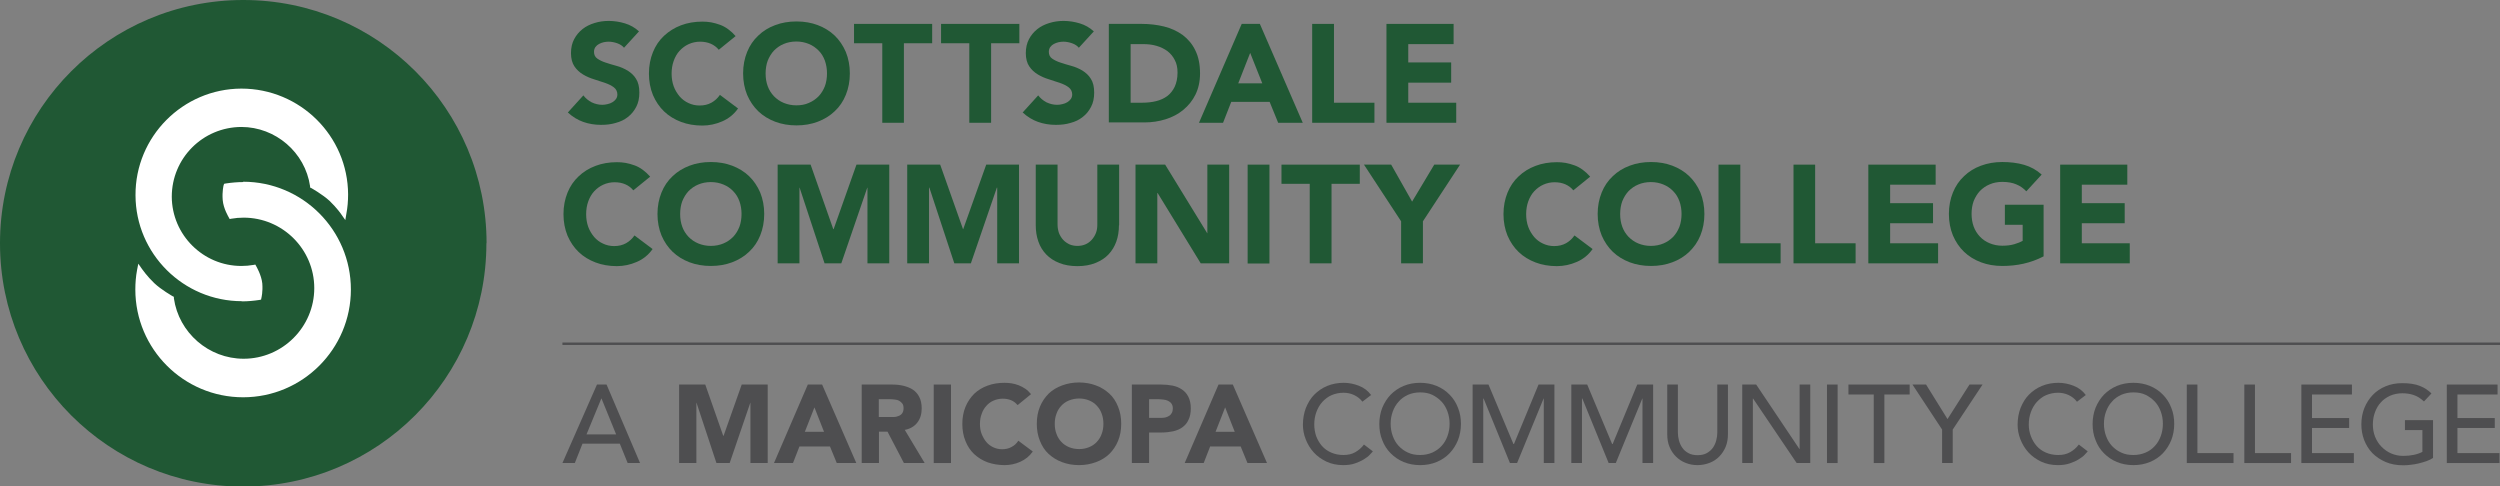 <?xml version="1.0" encoding="UTF-8"?>
<svg id="Layer_2" data-name="Layer 2" xmlns="http://www.w3.org/2000/svg" viewBox="0 0 143.35 27.89">
  <rect x="0" y="0" width="143.35" height="27.89" fill="#808080" stroke="none"/>
  <defs>
    <style>
      .cls-1 {
        fill: #4e4e50;
      }

      .cls-2 {
        fill: #fff;
      }

      .cls-3 {
        fill: #205834;
      }
    </style>
  </defs>
  <g id="Layer_1-2" data-name="Layer 1">
    <g>
      <path class="cls-3" d="M27.89,13.95c0,7.7-6.24,13.95-13.95,13.95S0,21.65,0,13.95,6.24,0,13.95,0s13.95,6.24,13.95,13.95"/>
      <path class="cls-2" d="M13.95,10.44c-.33,0-.67.03-1,.08l-.1.02-.03.09s-.09.35-.05.84c.04.49.34.98.35,1l.05.09.1-.02c.23-.04.46-.06.7-.06,2.23,0,4.05,1.81,4.05,4.04s-1.82,4.05-4.05,4.05c-2,0-3.72-1.49-4-3.47v-.08s-.08-.04-.08-.04c0,0-.65-.37-1.05-.75-.4-.38-.7-.81-.7-.81l-.21-.3-.07.36c-.07.37-.1.75-.1,1.12,0,3.41,2.77,6.18,6.18,6.18s6.18-2.77,6.18-6.18-2.77-6.18-6.18-6.18"/>
      <path class="cls-2" d="M13.86,17.28h.02c.33,0,.66-.03.99-.08l.1-.02.02-.1s.09-.35.05-.83c-.05-.48-.34-.97-.35-.99l-.05-.09-.1.02c-.23.04-.46.06-.7.06h0c-2.19,0-3.98-1.78-3.99-3.97,0-2.2,1.77-3.99,3.99-4,1.96,0,3.66,1.46,3.94,3.4v.07s.08.04.08.04c0,0,.64.36,1.04.73.4.38.69.79.69.8l.21.3.06-.36c.07-.36.1-.74.1-1.11-.01-3.35-2.75-6.07-6.12-6.07-3.36.01-6.09,2.76-6.07,6.12.01,3.35,2.75,6.07,6.1,6.07M13.86,17.13h0s0,0,0,0Z"/>
      <rect class="cls-1" x="32.25" y="19.64" width="111.1" height=".14"/>
      <path class="cls-1" d="M34.23,22.05h.55l1.92,4.5h-.71l-.45-1.11h-2.14l-.44,1.11h-.71l1.98-4.5ZM35.33,24.91l-.84-2.06h-.01l-.85,2.06h1.7Z"/>
      <polygon class="cls-1" points="38.94 22.05 40.44 22.05 41.47 24.99 41.49 24.99 42.53 22.05 44.02 22.05 44.02 26.55 43.03 26.55 43.03 23.1 43.02 23.1 41.84 26.55 41.08 26.55 39.94 23.1 39.93 23.1 39.93 26.55 38.94 26.55 38.94 22.05"/>
      <path class="cls-1" d="M46.32,22.05h.82l1.96,4.5h-1.12l-.39-.95h-1.75l-.37.95h-1.09l1.94-4.5ZM46.7,23.36l-.55,1.4h1.1l-.55-1.4Z"/>
      <path class="cls-1" d="M49.41,22.05h1.74c.23,0,.45.02.65.07s.39.12.54.22c.15.1.28.24.37.42.09.17.14.39.14.66,0,.32-.08.59-.25.81-.17.22-.41.36-.72.42l1.14,1.9h-1.19l-.94-1.8h-.49v1.8h-.99v-4.5ZM50.4,23.91h.58c.09,0,.18,0,.28,0,.1,0,.19-.03.27-.06.08-.03.15-.08.2-.15s.08-.16.08-.29c0-.11-.02-.21-.07-.27s-.11-.12-.18-.16c-.07-.04-.15-.06-.25-.07-.09-.01-.18-.02-.27-.02h-.65v1.02Z"/>
      <rect class="cls-1" x="53.54" y="22.05" width=".99" height="4.5"/>
      <path class="cls-1" d="M58.34,23.22c-.1-.12-.22-.21-.36-.27-.14-.06-.31-.09-.49-.09s-.36.04-.52.11c-.16.07-.3.17-.41.3-.12.13-.21.28-.27.46-.07.18-.1.37-.1.58s.03.41.1.58.16.33.27.46c.11.13.25.23.4.3.15.07.32.11.5.11.2,0,.38-.04.54-.13.16-.08.29-.2.39-.36l.83.62c-.19.27-.43.46-.72.59-.29.13-.59.19-.9.19-.35,0-.68-.06-.97-.16-.3-.11-.55-.27-.77-.47-.22-.21-.38-.45-.5-.75-.12-.29-.18-.62-.18-.98s.06-.69.18-.98c.12-.29.29-.54.5-.75.22-.21.47-.36.77-.47s.62-.16.97-.16c.13,0,.26.01.4.03.14.02.27.06.41.11.13.05.26.12.38.2s.23.19.33.31l-.76.62Z"/>
      <path class="cls-1" d="M59.45,24.3c0-.36.06-.69.18-.98.12-.29.29-.54.5-.75.22-.21.47-.36.77-.47.3-.11.62-.17.97-.17s.68.06.97.17c.3.11.55.27.77.47.22.2.38.45.5.75.12.29.18.62.18.98s-.06.69-.18.98c-.12.29-.29.54-.5.75-.22.21-.47.36-.77.47-.3.11-.62.17-.97.17s-.68-.06-.97-.17c-.3-.11-.55-.27-.77-.47-.22-.2-.38-.45-.5-.75-.12-.29-.18-.62-.18-.98M60.48,24.3c0,.21.03.41.1.58.06.18.16.33.28.46.12.13.27.23.44.3.17.07.36.11.58.11s.4-.04.57-.11c.17-.07.32-.17.44-.3s.22-.28.28-.46c.07-.18.1-.37.1-.58s-.03-.4-.1-.58c-.06-.18-.16-.33-.28-.46-.12-.13-.27-.23-.44-.3-.17-.07-.36-.11-.57-.11s-.4.04-.58.11c-.17.07-.32.17-.44.3-.12.13-.22.28-.28.46-.07.18-.1.37-.1.58"/>
      <path class="cls-1" d="M64.9,22.05h1.67c.23,0,.45.02.66.06.21.04.39.12.54.22.15.1.28.24.37.42.09.18.14.4.14.66s-.04.48-.13.66c-.08.18-.2.32-.35.43-.15.11-.32.18-.53.23-.2.04-.42.07-.66.07h-.72v1.75h-.99v-4.5ZM65.89,23.96h.66c.09,0,.17,0,.26-.02.08-.02.16-.05.22-.09.07-.04.12-.1.16-.17.04-.07.06-.16.06-.26,0-.12-.03-.21-.08-.28-.05-.07-.12-.12-.2-.16-.08-.04-.17-.06-.28-.07-.1-.01-.2-.02-.29-.02h-.51v1.07Z"/>
      <path class="cls-1" d="M69.87,22.05h.82l1.96,4.5h-1.12l-.39-.95h-1.75l-.37.95h-1.09l1.94-4.5ZM70.25,23.36l-.55,1.4h1.1l-.55-1.4Z"/>
      <path class="cls-1" d="M78.12,23.03c-.13-.17-.29-.29-.48-.38-.19-.09-.4-.13-.6-.13-.25,0-.48.05-.69.14s-.38.23-.53.39c-.15.17-.26.36-.34.58-.08.22-.12.46-.12.71,0,.24.04.46.11.67.08.21.19.4.33.56.14.16.32.29.53.38.21.09.44.14.7.14s.49-.05.68-.16c.19-.11.36-.25.5-.44l.51.39s-.09.11-.18.2c-.08.09-.2.17-.34.26-.14.09-.31.16-.5.23s-.42.1-.68.1c-.36,0-.68-.07-.96-.2-.29-.14-.53-.31-.73-.53-.2-.22-.35-.47-.46-.75-.11-.28-.16-.56-.16-.84,0-.35.06-.67.17-.96.12-.29.27-.55.48-.76.21-.21.45-.38.74-.5.29-.12.61-.18.95-.18.3,0,.59.06.87.17.29.11.52.29.7.53l-.51.39Z"/>
      <path class="cls-1" d="M81.43,26.67c-.34,0-.66-.06-.95-.18-.29-.12-.53-.29-.74-.5-.21-.21-.37-.46-.48-.75-.12-.29-.17-.6-.17-.93s.06-.65.17-.93c.12-.29.28-.54.48-.75.21-.21.45-.38.74-.5.29-.12.6-.18.95-.18s.66.06.95.18c.29.12.54.29.74.5.21.21.37.46.48.75.12.29.17.6.17.93s-.06.65-.17.93c-.12.29-.28.54-.48.75-.2.21-.45.38-.74.5-.29.12-.6.18-.95.18M81.43,26.09c.26,0,.49-.05.7-.14.21-.1.39-.22.53-.38.15-.16.26-.35.34-.57.08-.22.12-.45.12-.7s-.04-.48-.12-.7c-.08-.22-.19-.41-.34-.57-.15-.16-.33-.29-.53-.39-.21-.1-.44-.14-.7-.14s-.49.05-.7.14c-.21.1-.39.22-.53.39-.15.16-.26.35-.34.57-.08.22-.12.45-.12.7s.04.48.12.7c.08.22.19.41.34.57.15.16.33.29.53.38.21.1.44.14.7.14"/>
      <polygon class="cls-1" points="84.44 22.05 85.35 22.05 86.78 25.46 86.81 25.46 88.22 22.05 89.13 22.05 89.13 26.55 88.52 26.55 88.52 22.85 88.51 22.85 86.99 26.55 86.58 26.55 85.07 22.85 85.05 22.85 85.05 26.55 84.44 26.55 84.44 22.05"/>
      <polygon class="cls-1" points="90.1 22.05 91.01 22.05 92.44 25.46 92.47 25.46 93.88 22.05 94.79 22.05 94.79 26.55 94.18 26.55 94.18 22.85 94.17 22.85 92.65 26.55 92.24 26.55 90.73 22.85 90.71 22.85 90.71 26.55 90.1 26.55 90.1 22.05"/>
      <path class="cls-1" d="M96.21,22.05v2.76c0,.14.02.29.06.44.04.15.1.29.19.42.09.13.2.23.35.31.14.08.32.12.53.12s.39-.04.53-.12c.14-.08.26-.18.35-.31.09-.13.15-.27.19-.42.04-.15.06-.3.06-.44v-2.76h.61v2.85c0,.26-.04.5-.13.72-.09.21-.21.4-.37.56-.16.16-.34.28-.55.36-.21.08-.44.13-.69.13s-.47-.04-.69-.13c-.21-.08-.4-.21-.55-.36-.16-.16-.28-.34-.37-.56-.09-.21-.13-.45-.13-.72v-2.85h.61Z"/>
      <polygon class="cls-1" points="99.9 22.05 100.7 22.05 103.18 25.75 103.19 25.75 103.19 22.05 103.8 22.05 103.8 26.55 103.02 26.55 100.52 22.85 100.51 22.85 100.51 26.55 99.9 26.55 99.9 22.05"/>
      <rect class="cls-1" x="104.76" y="22.05" width=".61" height="4.5"/>
      <polygon class="cls-1" points="107.44 22.62 105.99 22.62 105.99 22.05 109.5 22.05 109.5 22.62 108.05 22.62 108.05 26.55 107.44 26.55 107.44 22.62"/>
      <polygon class="cls-1" points="111.36 24.63 109.66 22.05 110.44 22.05 111.67 24.03 112.93 22.05 113.68 22.05 111.97 24.63 111.97 26.55 111.36 26.55 111.36 24.63"/>
      <path class="cls-1" d="M119.09,23.03c-.13-.17-.29-.29-.48-.38-.19-.09-.4-.13-.6-.13-.25,0-.48.05-.69.14s-.38.23-.53.39c-.15.17-.26.36-.34.58-.08.22-.12.46-.12.71,0,.24.04.46.12.67.08.21.19.4.33.56.14.16.32.29.53.38.21.09.44.14.71.14s.48-.05.68-.16c.19-.11.36-.25.5-.44l.51.39s-.09.11-.18.2c-.08.09-.2.17-.34.26-.14.09-.31.16-.51.23-.2.07-.42.1-.68.1-.36,0-.68-.07-.96-.2-.29-.14-.53-.31-.73-.53-.2-.22-.35-.47-.46-.75-.11-.28-.16-.56-.16-.84,0-.35.06-.67.17-.96.12-.29.27-.55.48-.76.21-.21.45-.38.74-.5.29-.12.61-.18.95-.18.3,0,.59.06.87.17.29.11.52.29.7.53l-.51.39Z"/>
      <path class="cls-1" d="M122.33,26.67c-.34,0-.66-.06-.95-.18-.29-.12-.53-.29-.74-.5-.21-.21-.37-.46-.48-.75-.12-.29-.17-.6-.17-.93s.06-.65.17-.93c.12-.29.28-.54.48-.75.21-.21.45-.38.74-.5.29-.12.6-.18.95-.18s.66.06.95.18c.29.12.54.29.74.5.21.21.37.46.48.75.12.29.17.6.17.93s-.06.65-.17.93c-.12.29-.28.54-.48.75-.2.21-.45.38-.74.5-.29.12-.6.18-.95.18M122.33,26.09c.26,0,.49-.05.7-.14s.39-.22.53-.38c.15-.16.26-.35.34-.57.08-.22.12-.45.12-.7s-.04-.48-.12-.7c-.08-.22-.19-.41-.34-.57-.15-.16-.33-.29-.53-.39-.21-.1-.44-.14-.7-.14s-.49.05-.7.14c-.21.1-.39.22-.53.39-.15.16-.26.35-.34.57-.08.22-.12.45-.12.7s.04.48.12.7c.08.22.19.41.34.57.15.16.33.29.53.38.21.1.44.14.7.14"/>
      <polygon class="cls-1" points="125.39 22.05 126 22.05 126 25.98 128.07 25.98 128.07 26.55 125.39 26.55 125.39 22.05"/>
      <polygon class="cls-1" points="128.69 22.05 129.3 22.05 129.3 25.98 131.37 25.98 131.37 26.55 128.69 26.55 128.69 22.05"/>
      <polygon class="cls-1" points="131.96 22.05 134.86 22.05 134.86 22.62 132.57 22.62 132.57 23.97 134.7 23.97 134.7 24.54 132.57 24.54 132.57 25.98 134.97 25.98 134.97 26.55 131.96 26.55 131.96 22.05"/>
      <path class="cls-1" d="M139.51,24.04v2.22c-.11.07-.23.13-.37.18-.14.05-.29.09-.44.13-.15.04-.3.06-.46.08-.15.02-.3.03-.43.03-.38,0-.72-.06-1.02-.19-.3-.13-.55-.3-.76-.51-.21-.22-.36-.47-.47-.75-.11-.29-.16-.59-.16-.9,0-.33.06-.65.17-.93.12-.29.28-.54.48-.75.2-.21.45-.38.74-.5s.6-.18.95-.18c.41,0,.75.05,1.02.16.26.1.48.25.66.43l-.43.46c-.19-.18-.38-.3-.59-.37-.21-.07-.43-.1-.65-.1-.26,0-.49.05-.7.14-.21.1-.39.22-.53.38-.15.16-.26.35-.34.57-.08.22-.12.45-.12.7s.04.49.13.71c.09.22.21.41.37.57.16.16.34.29.55.38.21.09.44.14.69.14.22,0,.42-.02.61-.06.19-.04.36-.1.49-.17v-1.25h-1v-.57h1.61Z"/>
      <polygon class="cls-1" points="140.3 22.05 143.21 22.05 143.21 22.62 140.91 22.62 140.91 23.97 143.05 23.97 143.05 24.54 140.91 24.54 140.91 25.98 143.32 25.98 143.32 26.55 140.3 26.55 140.3 22.05"/>
      <path class="cls-3" d="M36.31,10.91c-.12-.15-.27-.26-.45-.34-.18-.08-.39-.12-.62-.12s-.45.05-.65.14c-.2.09-.37.22-.52.38-.15.16-.26.36-.34.58s-.12.47-.12.73.04.51.12.73.2.41.34.58c.14.16.31.29.51.38.19.09.4.14.63.14.26,0,.48-.05.68-.16.2-.11.36-.26.49-.45l1.04.78c-.24.34-.54.58-.91.74-.37.16-.75.24-1.14.24-.44,0-.85-.07-1.22-.21-.37-.14-.7-.34-.97-.6-.27-.26-.48-.57-.64-.94-.15-.37-.23-.78-.23-1.23s.08-.86.23-1.23c.15-.37.36-.68.64-.94.27-.26.6-.46.97-.6.37-.14.78-.21,1.22-.21.16,0,.33.01.5.04.17.03.34.08.51.14.17.06.33.15.48.26.15.11.29.24.42.39l-.96.78Z"/>
      <path class="cls-3" d="M37.7,12.27c0-.45.08-.86.23-1.23.15-.37.36-.68.64-.94.27-.26.6-.46.97-.6.37-.14.78-.21,1.22-.21s.85.07,1.22.21c.37.14.7.34.97.6.27.26.48.57.64.94.15.37.23.78.23,1.23s-.08.86-.23,1.23c-.15.37-.36.68-.64.94-.27.26-.6.46-.97.6-.37.14-.78.21-1.22.21s-.85-.07-1.22-.21c-.37-.14-.7-.34-.97-.6s-.48-.57-.64-.94c-.15-.37-.23-.78-.23-1.23M39,12.27c0,.27.04.51.12.73.08.22.2.41.36.58.16.16.34.29.56.38.22.09.46.14.72.14s.51-.05.72-.14c.22-.09.4-.22.56-.38.15-.16.27-.35.36-.58.08-.22.12-.47.12-.73s-.04-.5-.12-.73c-.08-.22-.2-.42-.36-.58-.15-.16-.34-.29-.56-.38-.22-.09-.46-.14-.72-.14s-.51.05-.72.14c-.22.09-.4.22-.56.38-.15.16-.27.36-.36.58-.08.22-.12.47-.12.73"/>
      <polygon class="cls-3" points="44.59 9.44 46.48 9.44 47.78 13.14 47.8 13.14 49.11 9.44 50.99 9.44 50.99 15.1 49.74 15.1 49.74 10.76 49.73 10.76 48.24 15.1 47.28 15.1 45.85 10.76 45.84 10.76 45.84 15.1 44.59 15.1 44.59 9.44"/>
      <polygon class="cls-3" points="52.02 9.44 53.91 9.44 55.22 13.14 55.23 13.14 56.55 9.44 58.43 9.44 58.43 15.1 57.18 15.1 57.18 10.76 57.16 10.76 55.67 15.1 54.72 15.1 53.29 10.76 53.27 10.76 53.27 15.1 52.02 15.1 52.02 9.44"/>
      <path class="cls-3" d="M64.16,12.92c0,.34-.05.65-.15.93-.1.28-.25.53-.45.74-.2.21-.45.37-.75.49-.3.12-.64.18-1.03.18s-.74-.06-1.04-.18c-.3-.12-.55-.28-.75-.49-.2-.21-.35-.45-.45-.74-.1-.28-.15-.59-.15-.93v-3.48h1.25v3.43c0,.18.03.34.08.49.06.15.14.28.24.39.1.11.22.19.36.26.14.06.29.09.46.09s.32-.03.46-.09c.14-.06.26-.15.36-.26.1-.11.18-.24.24-.39.06-.15.08-.31.08-.49v-3.43h1.25v3.48Z"/>
      <polygon class="cls-3" points="65.11 9.44 66.81 9.44 69.22 13.37 69.23 13.37 69.23 9.44 70.48 9.44 70.48 15.1 68.85 15.1 66.38 11.07 66.36 11.07 66.36 15.1 65.11 15.1 65.11 9.44"/>
      <rect class="cls-3" x="71.54" y="9.44" width="1.25" height="5.67"/>
      <polygon class="cls-3" points="75.1 10.54 73.48 10.54 73.48 9.44 77.97 9.44 77.97 10.54 76.35 10.54 76.35 15.1 75.1 15.1 75.1 10.54"/>
      <polygon class="cls-3" points="80.34 12.69 78.21 9.44 79.77 9.44 80.97 11.56 82.24 9.44 83.72 9.44 81.59 12.69 81.59 15.1 80.34 15.1 80.34 12.69"/>
      <path class="cls-3" d="M90.21,10.91c-.12-.15-.27-.26-.45-.34-.18-.08-.39-.12-.62-.12s-.45.05-.65.14c-.2.09-.37.22-.52.38-.15.16-.26.36-.34.58s-.12.47-.12.73.04.51.12.73.2.41.34.58c.14.16.31.29.51.38.19.09.4.14.63.14.26,0,.48-.05.68-.16.2-.11.36-.26.49-.45l1.04.78c-.24.34-.54.58-.91.74-.37.16-.75.24-1.14.24-.44,0-.85-.07-1.22-.21-.37-.14-.7-.34-.97-.6-.27-.26-.48-.57-.64-.94-.15-.37-.23-.78-.23-1.23s.08-.86.23-1.23c.15-.37.36-.68.64-.94.27-.26.6-.46.97-.6.37-.14.78-.21,1.22-.21.16,0,.33.01.5.04.17.03.34.08.51.14.17.06.33.15.48.26.15.11.29.24.42.39l-.96.78Z"/>
      <path class="cls-3" d="M91.61,12.27c0-.45.08-.86.23-1.23.15-.37.36-.68.64-.94.27-.26.59-.46.97-.6.37-.14.78-.21,1.22-.21s.85.07,1.22.21c.37.14.7.34.97.6.27.26.48.57.64.94.15.37.23.78.23,1.23s-.08.86-.23,1.23c-.15.37-.37.68-.64.94-.27.26-.59.46-.97.6-.37.14-.78.21-1.22.21s-.85-.07-1.22-.21c-.37-.14-.7-.34-.97-.6-.27-.26-.48-.57-.64-.94-.15-.37-.23-.78-.23-1.23M92.9,12.27c0,.27.04.51.12.73.08.22.2.41.36.58.16.16.34.29.56.38.22.09.46.14.72.14s.51-.05.72-.14c.22-.09.4-.22.56-.38.15-.16.27-.35.36-.58.08-.22.12-.47.12-.73s-.04-.5-.12-.73c-.08-.22-.2-.42-.36-.58-.15-.16-.34-.29-.56-.38-.22-.09-.46-.14-.72-.14s-.51.05-.72.14c-.22.09-.4.22-.56.38-.15.16-.27.36-.36.58-.08.22-.12.47-.12.73"/>
      <polygon class="cls-3" points="98.54 9.44 99.79 9.44 99.79 13.95 102.1 13.95 102.1 15.1 98.54 15.1 98.54 9.44"/>
      <polygon class="cls-3" points="102.84 9.44 104.08 9.44 104.08 13.95 106.4 13.95 106.4 15.1 102.84 15.1 102.84 9.44"/>
      <polygon class="cls-3" points="107.13 9.44 110.99 9.44 110.99 10.59 108.38 10.59 108.38 11.65 110.84 11.65 110.84 12.8 108.38 12.8 108.38 13.95 111.13 13.95 111.13 15.1 107.13 15.1 107.13 9.44"/>
      <path class="cls-3" d="M117.18,14.7c-.37.19-.75.33-1.15.42-.4.09-.81.13-1.22.13-.44,0-.85-.07-1.22-.21-.37-.14-.7-.34-.97-.6-.27-.26-.48-.57-.64-.94-.15-.37-.23-.78-.23-1.23s.08-.86.23-1.23c.15-.37.36-.68.64-.94.27-.26.59-.46.97-.6s.78-.21,1.22-.21.87.05,1.25.16c.38.11.72.3,1.01.56l-.88.96c-.17-.18-.36-.31-.58-.4-.21-.09-.48-.14-.8-.14-.27,0-.51.05-.72.14-.22.09-.4.22-.56.38-.15.16-.27.36-.36.58-.08.22-.12.47-.12.73s.04.51.12.73c.08.22.2.41.36.58.15.16.34.29.56.38.22.09.46.14.72.14s.51-.03.7-.09c.2-.06.35-.12.47-.19v-.92h-1.02v-1.15h2.22v2.96Z"/>
      <polygon class="cls-3" points="118.13 9.44 121.98 9.44 121.98 10.59 119.37 10.59 119.37 11.65 121.83 11.65 121.83 12.8 119.37 12.8 119.37 13.95 122.12 13.95 122.12 15.1 118.13 15.1 118.13 9.44"/>
      <path class="cls-3" d="M35.8,2.76c-.1-.13-.24-.22-.41-.28-.17-.06-.34-.09-.49-.09-.09,0-.18.01-.28.03-.1.02-.19.06-.27.1-.08.04-.15.1-.21.18-.05.07-.08.17-.08.27,0,.17.06.3.19.39.13.09.29.17.48.23.19.06.4.13.63.19.22.06.43.15.63.27.19.12.36.27.48.47.13.2.19.46.19.79s-.06.59-.18.82c-.12.23-.28.43-.48.58-.2.16-.43.27-.7.34-.26.08-.54.11-.84.11-.37,0-.71-.06-1.02-.17-.31-.11-.61-.29-.88-.54l.89-.98c.13.17.29.3.48.4.19.09.4.14.6.14.1,0,.2-.01.31-.04.1-.02.2-.06.28-.11.08-.05.15-.11.2-.18.05-.07.08-.16.08-.26,0-.17-.07-.31-.2-.41-.13-.1-.29-.18-.49-.25-.2-.07-.41-.14-.64-.21-.23-.07-.44-.16-.64-.28-.2-.12-.36-.27-.49-.46-.13-.19-.2-.45-.2-.76s.06-.57.18-.8c.12-.23.28-.42.48-.58.2-.16.43-.27.69-.35.26-.08.53-.12.81-.12.32,0,.63.05.93.14.3.09.57.24.81.46l-.86.94Z"/>
      <path class="cls-3" d="M41.21,2.85c-.12-.15-.27-.26-.45-.34s-.39-.12-.62-.12-.45.05-.65.14c-.2.09-.37.22-.52.38-.15.16-.26.36-.34.58-.08.22-.12.47-.12.73s.04.51.12.73.2.41.34.58c.14.16.31.29.51.38.19.09.4.14.63.14.26,0,.48-.05.68-.16.2-.11.36-.26.49-.45l1.04.78c-.24.34-.54.58-.91.74-.37.16-.75.24-1.14.24-.44,0-.85-.07-1.22-.21-.37-.14-.7-.34-.97-.6s-.48-.57-.64-.94c-.15-.37-.23-.78-.23-1.23s.08-.86.23-1.23c.15-.37.36-.68.64-.94s.6-.46.97-.6c.37-.14.78-.21,1.22-.21.16,0,.33.01.5.04.17.03.34.08.51.14.17.06.33.15.48.26.15.11.29.24.42.39l-.96.78Z"/>
      <path class="cls-3" d="M42.61,4.21c0-.45.08-.86.23-1.23.15-.37.36-.68.64-.94.27-.26.59-.46.97-.6.37-.14.78-.21,1.22-.21s.85.07,1.22.21c.37.14.7.34.97.6.27.26.48.57.64.94.15.37.23.78.23,1.23s-.08.86-.23,1.23c-.15.37-.36.68-.64.94-.27.26-.6.46-.97.6-.37.14-.78.21-1.22.21s-.85-.07-1.22-.21c-.37-.14-.7-.34-.97-.6-.27-.26-.48-.57-.64-.94-.15-.37-.23-.78-.23-1.23M43.9,4.21c0,.27.04.51.12.73.08.22.2.41.36.58.16.16.34.29.56.38.22.09.46.14.72.14s.51-.04.72-.14c.22-.09.4-.22.56-.38.15-.16.27-.35.36-.58.08-.22.12-.47.12-.73s-.04-.5-.12-.73c-.08-.22-.2-.42-.36-.58-.16-.16-.34-.29-.56-.38-.22-.09-.46-.14-.72-.14s-.51.05-.72.14c-.22.09-.4.22-.56.38-.15.16-.27.36-.36.58-.08.22-.12.47-.12.73"/>
      <polygon class="cls-3" points="50.59 2.48 48.97 2.48 48.97 1.37 53.45 1.37 53.45 2.48 51.83 2.48 51.83 7.04 50.59 7.04 50.59 2.48"/>
      <polygon class="cls-3" points="55.58 2.48 53.96 2.48 53.96 1.37 58.45 1.37 58.45 2.48 56.83 2.48 56.83 7.04 55.58 7.04 55.58 2.48"/>
      <path class="cls-3" d="M61.88,2.76c-.1-.13-.24-.22-.41-.28-.17-.06-.34-.09-.49-.09-.09,0-.18.01-.28.03-.1.02-.19.06-.27.1-.08.04-.15.1-.21.18-.05.07-.08.17-.08.27,0,.17.06.3.19.39.13.09.29.17.48.23.19.06.4.13.63.19.22.06.43.15.63.27.19.12.36.27.48.47.13.2.19.46.19.79s-.06.59-.18.82c-.12.23-.28.43-.48.58-.2.16-.43.27-.7.34-.26.08-.54.11-.84.11-.37,0-.71-.06-1.02-.17-.31-.11-.61-.29-.88-.54l.89-.98c.13.17.29.3.48.4.19.09.4.14.6.14.1,0,.2-.01.31-.04.1-.02.2-.06.28-.11.08-.05.15-.11.2-.18.05-.07.08-.16.08-.26,0-.17-.07-.31-.2-.41-.13-.1-.29-.18-.49-.25-.2-.07-.41-.14-.64-.21-.23-.07-.44-.16-.64-.28-.2-.12-.36-.27-.49-.46-.13-.19-.2-.45-.2-.76s.06-.57.18-.8c.12-.23.28-.42.48-.58.2-.16.43-.27.69-.35.26-.08.53-.12.81-.12.32,0,.63.05.93.14.3.09.57.24.81.46l-.86.94Z"/>
      <path class="cls-3" d="M63.59,1.37h1.87c.45,0,.88.05,1.29.15.41.1.76.27,1.07.49.3.23.55.52.72.88.18.36.27.8.27,1.32,0,.46-.09.86-.26,1.21-.17.35-.41.64-.7.88-.29.24-.63.42-1.02.54-.38.12-.79.18-1.21.18h-2.04V1.37ZM64.84,5.89h.65c.29,0,.56-.03.8-.09.25-.06.46-.16.64-.29.18-.14.32-.31.43-.54.1-.22.16-.49.16-.81,0-.28-.05-.52-.16-.72-.1-.2-.24-.37-.42-.51-.18-.13-.38-.23-.62-.3-.24-.07-.49-.1-.75-.1h-.74v3.36Z"/>
      <path class="cls-3" d="M71.21,1.37h1.03l2.46,5.67h-1.41l-.49-1.2h-2.2l-.47,1.2h-1.38l2.45-5.67ZM71.69,3.02l-.69,1.76h1.38l-.7-1.76Z"/>
      <polygon class="cls-3" points="75.24 1.37 76.49 1.37 76.49 5.89 78.81 5.89 78.81 7.04 75.24 7.04 75.24 1.37"/>
      <polygon class="cls-3" points="79.5 1.37 83.35 1.37 83.35 2.53 80.75 2.53 80.75 3.58 83.21 3.58 83.21 4.74 80.75 4.74 80.75 5.89 83.5 5.89 83.5 7.04 79.5 7.04 79.5 1.37"/>
    </g>
  </g>
</svg>